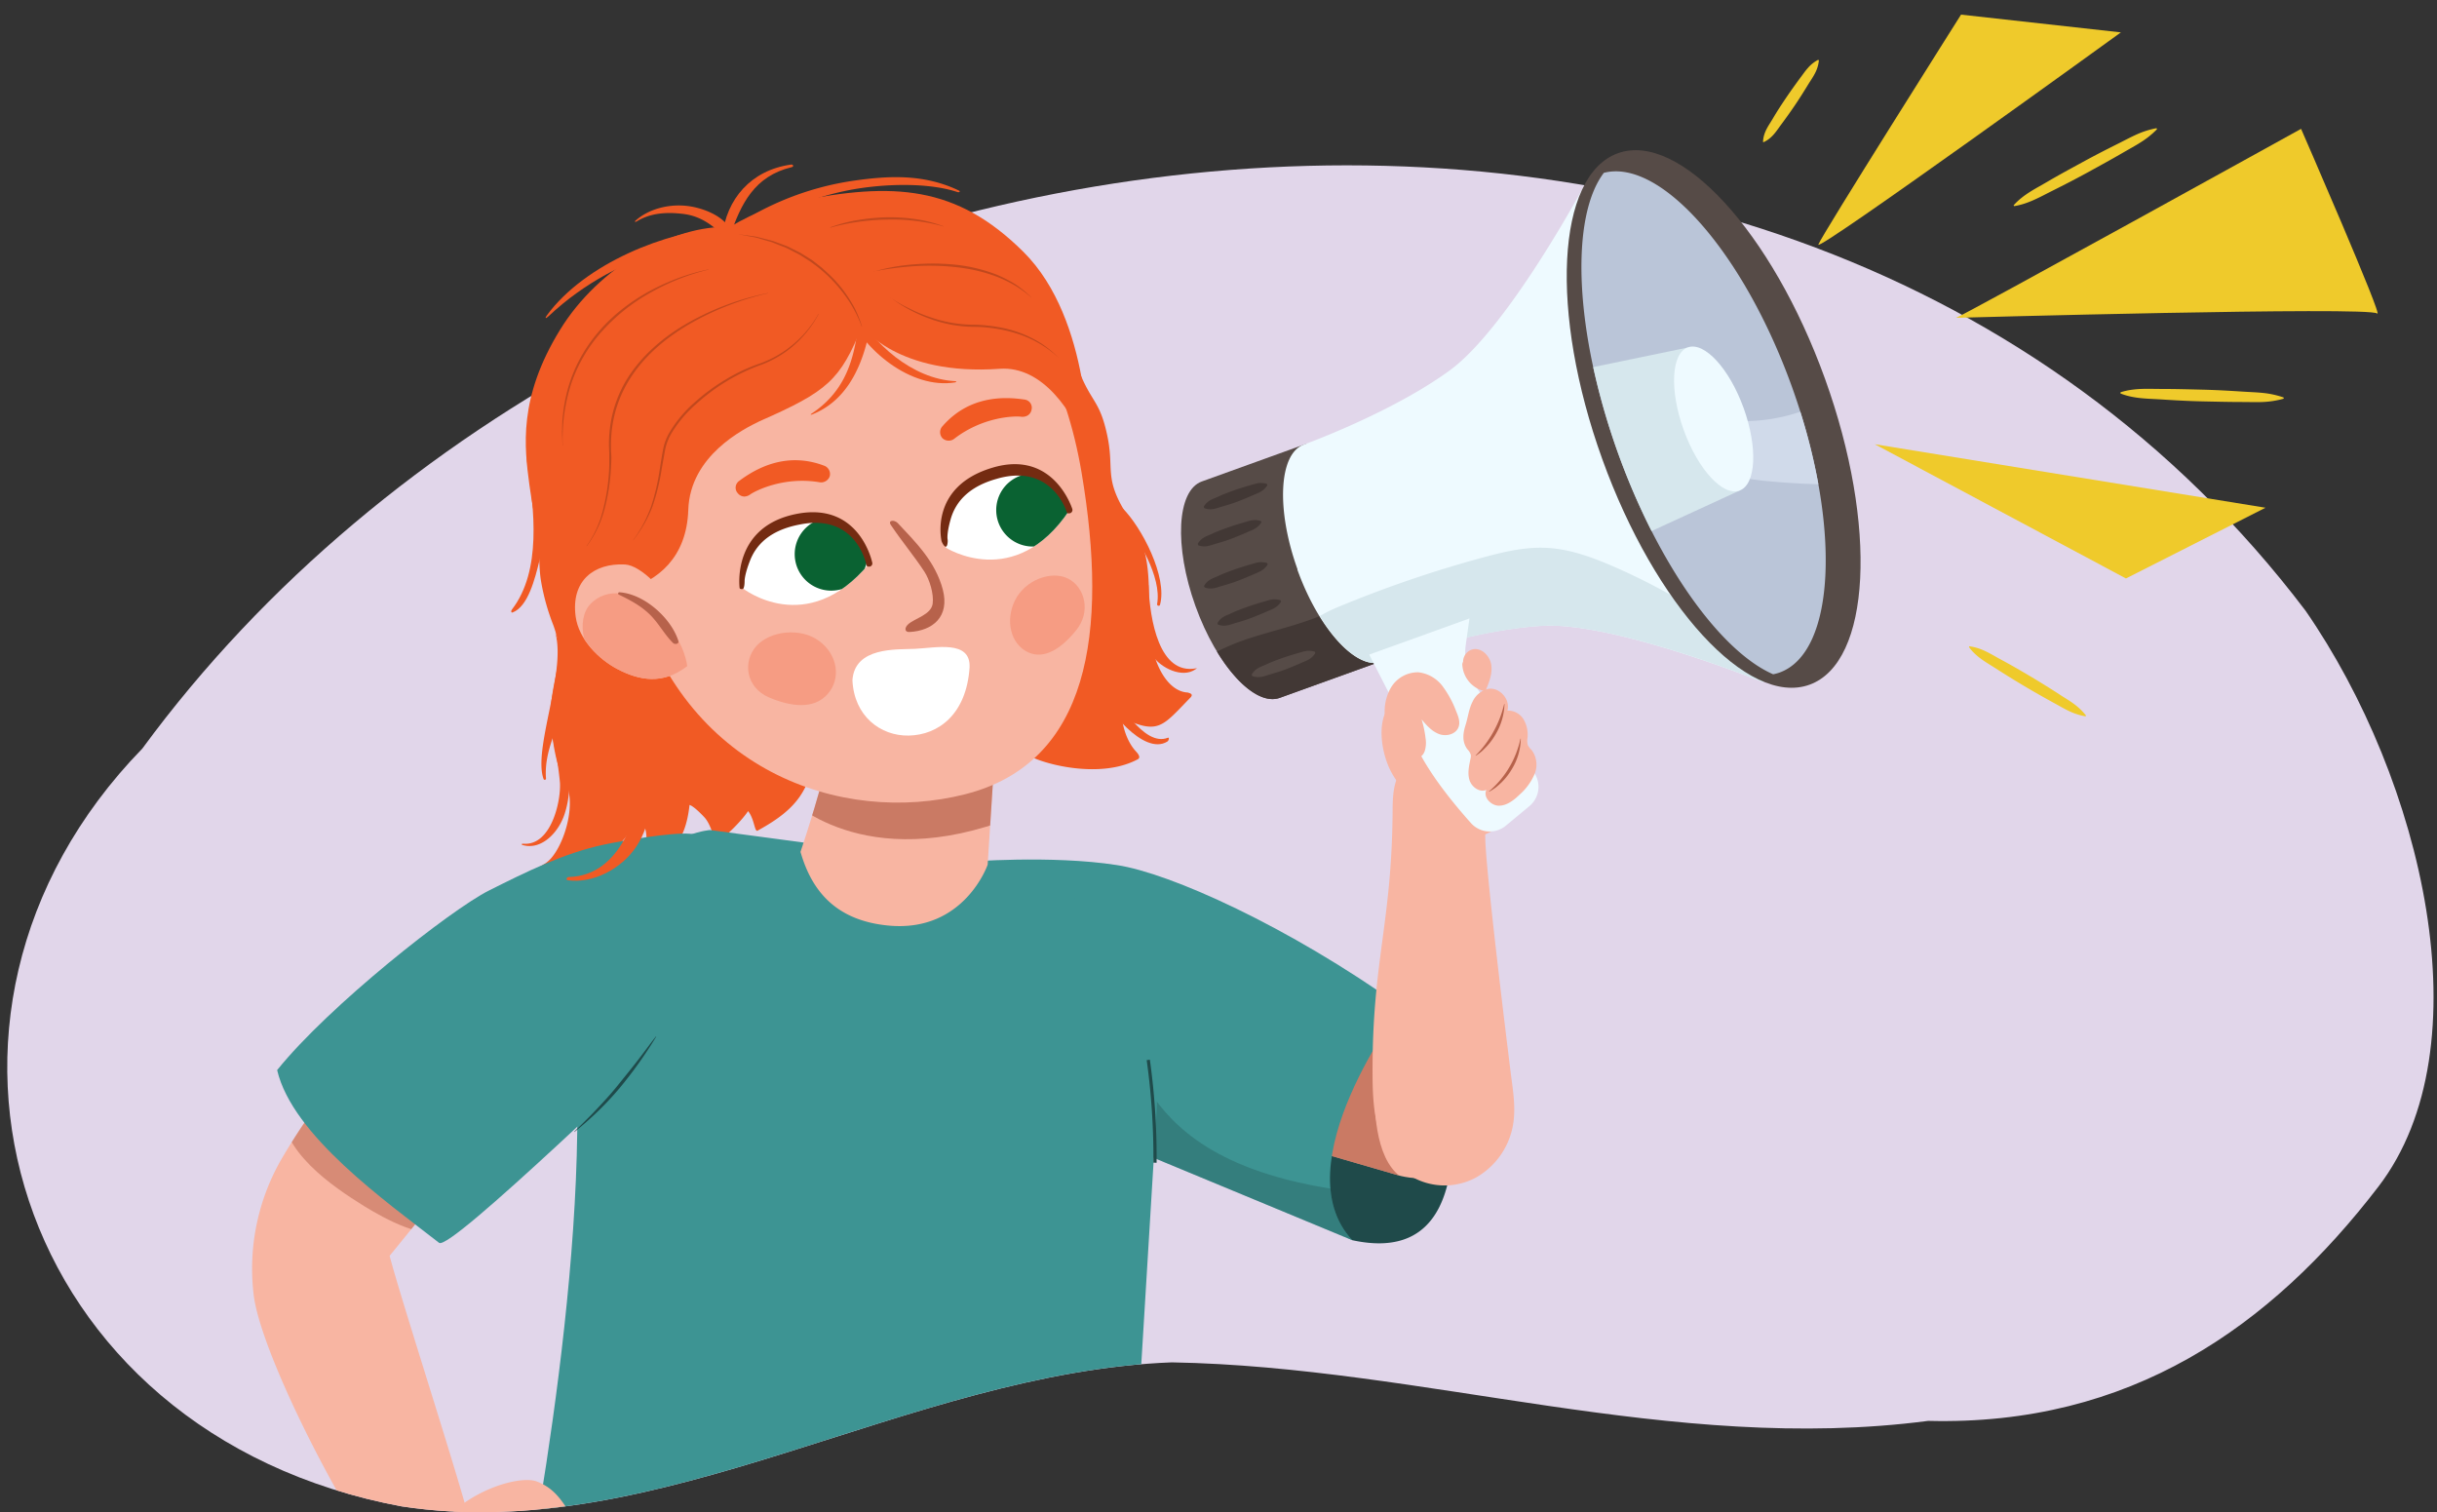 <svg xmlns="http://www.w3.org/2000/svg" xmlns:xlink="http://www.w3.org/1999/xlink" width="760" height="471.55" viewBox="0 0 760 471.55"><rect x="0" y="0" width="760" height="471.55" fill="#333333" stroke="none"/><defs><clipPath id="a"><path d="M676.71-547.62c-110.78-69.44-250-38-370-10.34-63.32,14-128.13,27.18-184.46,58.65C-13.19-433.56-63.78-229,73.55-141,176.23-78.41,303.61-129.39,416-115.72c52,6.35,105.85,25.91,155,8.31,20.78-7.44,113.43-28.16,147.59-100.07,42.2-88.84,32-219.56,32-219.56C749.48-485.2,714.77-523.38,676.71-547.62Z" fill="#ffe1e1"/></clipPath><clipPath id="b"><rect x="537.04" y="-639.48" width="142.42" height="361.98" fill="none"/></clipPath><clipPath id="c"><path d="M677.9-548.81C567.12-618.25,311.73-690.88,191.68-663.22c-63.33,14-254.27,433-116.94,521C177.42-79.59,304.8-130.58,417.2-116.91c52,6.36,105.85,25.91,155,8.31C593-116,685.65-136.76,719.81-208.67c42.21-88.84,32.05-219.56,32.05-219.56C750.67-486.38,716-524.57,677.9-548.81Z" fill="none"/></clipPath><clipPath id="d"><path d="M721.4,38.58C638.37-71,441.28-69.5,309.72-55.57c-126.8,13.42-190.64,187.25-265.34,289-81.09,83.35-40.23,213.82,80.91,236.32,80.88,12.33,157.89-41.79,240.14-44.92,78.81,1.38,155.75,28.72,235.88,18.25,63,1.6,106.84-29.3,140.38-73S758,91.43,721.4,38.58Z" fill="none"/></clipPath><clipPath id="e"><path d="M435.93,366.47,375,348.8l6.88-60.07,61.78,31.82s18.4.35,17.32,26.91S435.93,366.47,435.93,366.47Z" fill="#f8b5a2"/></clipPath><clipPath id="f"><path d="M301.1,268.77s26.8-2.19,47.23,1C364.85,272.27,401.7,288.8,437,314c0,0-37.3,49.3-15.26,72.75L357.25,360S284.58,324.45,301.1,268.77Z" fill="#3d9493"/></clipPath><clipPath id="g"><path d="M190.46,282.55S128.94,291.34,88.05,361a68.32,68.32,0,0,0-8.9,43.11c2.84,21.46,36.33,84.65,52.08,98.77,14.64,13.13,15.85-19.64,16.28-23.52s-21.85-71.81-26-87.75c0,0,35-42.62,39.18-51.49s14.55-24.91,14.55-24.91Z" fill="#f8b5a2"/></clipPath><clipPath id="h"><path d="M343.15,466l-89.51,26.52L162.34,512s22.94,99.4,25.34,170.63c8.81,6.46,77.38.92,106.33-20.16l-7.59-41,12.88,39.61c35.51,4.7,98.4-23.18,103.06-33.05C370.46,564.3,343.15,466,343.15,466Z" fill="#2e4970"/></clipPath><clipPath id="i"><path d="M264.31,209.78a429.7,429.7,0,0,1-14.67,55.87c3,10.37,9.53,21.37,27.64,23,23.48,2.1,30.73-19,30.73-19l3.55-55.55Z" fill="#f8b5a2"/></clipPath><clipPath id="j"><path d="M179.52,192.26c-1.51-11.19,5.74-16.72,15.37-16.23,5.13.26,12.78,8.53,15.58,14.43,1,2.1,6.63,15.15,3.7,17.38-7.45,5.66-14.69,4.47-21.75.73C186.84,205.61,180.49,199.49,179.52,192.26Z" fill="#f8b5a2"/></clipPath><clipPath id="k"><path d="M295,170.8s21.44,13.73,38.46-11.62c0,0-4.92-16.16-23.16-11.23C291.84,153,295,170.8,295,170.8Z" fill="#fff"/></clipPath><clipPath id="l"><path d="M231.6,183.43s19.93,15.83,39.44-7.66c0,0-3.26-16.58-21.9-13.52C230.26,165.35,231.6,183.43,231.6,183.43Z" fill="#fff"/></clipPath></defs><path d="M719,190.44c-163.06-215.2-522.41-164.31-674.62,43-81.09,83.35-40.23,213.82,80.91,236.32,80.88,12.33,157.89-41.79,240.14-44.92,78.81,1.38,155.75,28.72,235.88,18.25,63,1.6,106.84-29.3,140.38-73S755.57,243.29,719,190.44Z" fill="#e1d6ea"/><path d="M676.71-547.62c-110.78-69.44-250-38-370-10.34-63.32,14-128.13,27.18-184.46,58.65C-13.19-433.56-63.78-229,73.55-141,176.23-78.41,303.61-129.39,416-115.72c52,6.35,105.85,25.91,155,8.31,20.78-7.44,113.43-28.16,147.59-100.07,42.2-88.84,32-219.56,32-219.56C749.48-485.2,714.77-523.38,676.71-547.62Z" fill="#ffe1e1"/><g clip-path="url(#a)"><path d="M423.9-117.29H744.74a0,0,0,0,1,0,0V35.81a0,0,0,0,1,0,0H515.29A122.24,122.24,0,0,1,393-86.43v0a30.86,30.86,0,0,1,30.86-30.86Z" fill="#e9f4f4"/><rect x="393.04" y="-70.6" width="350.51" height="178.02" fill="#ad803d"/><rect x="453.18" y="-70.6" width="290.37" height="178.02" fill="#9e7135"/><g opacity="0.65"><g clip-path="url(#b)"><path d="M643.07-19.14S599.93,206.07,598,267s13,243.56,13,243.56,26.33,7.17,49.13,3.48,36.6-12.22,36.6-12.22,11.47-189.45,15.27-219,43.51-176.5,43.51-176.5,34.08,140.26,45.87,182.57c5.11,18.35,51,235.27,51,235.27s33.69,7,51.42,3.89c27.92-4.85,44.65-18.45,44.65-18.45s-26.08-175.42-35.58-229S893.34-16.71,893.34-16.71,821-40.91,752.59-39.07,643.07-19.14,643.07-19.14Z" fill="#c49970"/><path d="M716,62.88s9.6-24,12.47-22.78C735,42.85,757,65.8,757,65.8S887.36,37.92,896.12,34.62c-1.73-30.29-2.78-51.33-2.78-51.33S821-40.91,752.59-39.07,643.07-19.14,643.07-19.14,639,6.75,632.37,37C643.24,42.49,716,62.92,716,62.88Z" fill="#b58864"/><path d="M632.37,73.4,642,62.52c3.14-3.65,6.25-7.3,9.21-11.05s5.73-7.59,8.41-11.55,5.13-8.08,7.49-12.37a50.19,50.19,0,0,1-4.83,13.86,72.06,72.06,0,0,1-8,12.44,93.42,93.42,0,0,1-10.1,10.76A66.57,66.57,0,0,1,632.37,73.4Z" fill="#996a44"/><path d="M642.47,277.46c4.34,2.75,8.64,5.47,13,8a114.12,114.12,0,0,0,13.5,6.86c4.74,1.85,9.57,3.64,14.27,5.63s9.43,4,14,6.19L682.87,299c-4.82-1.71-9.61-3.37-14.49-5a64.69,64.69,0,0,1-13.84-6.93A75.57,75.57,0,0,1,642.47,277.46Z" fill="#996a44"/><path d="M657.94,277.46c3.72.35,7.4.9,11.06,1.52s7.3,1.33,10.94,2.07,7.25,1.58,10.85,2.5,7.19,1.88,10.74,3.05c-3.72-.36-7.39-.91-11.06-1.53s-7.3-1.32-10.94-2.07-7.25-1.58-10.85-2.5S661.49,278.62,657.94,277.46Z" fill="#996a44"/><path d="M750.62,114.57c-19.5,50.93-27.53,82.33-37.38,111.73-9.8,29.22-14.53,33-17.89,63.66-3.41,31.15-2.14,63-1.43,83.69.92,26.64,2.15,34.33,5.3,87.74C702.82,404,709.31,303.67,712,282.83c3.56-27.65,38.57-158.16,43-174.75C753.55,110.23,751.56,112.13,750.62,114.57Z" fill="#b28560"/><path d="M891.5-122.11c3.66-66.28,32.11-154.48,32.11-182.64s-18.3-43-18.3-43L838.2-389.21l-62.52,20.75-11.1,28.31-14.27-39.92s-43.12,10.86-69.91,32.17c-25,19.91-89.84,87.16-89.84,87.16s-50,79.65-8.74,91.48c23.95,6.87,80.17-30.69,80.17-30.69S651.5-106.86,641.54-45.52C637.88-23,630.48,8.28,630.48,8.28s72.39,19,80.91,20.19,14-40,14-40c3,20.74,5.36,43.42,5.36,43.42s67.29-1.12,94.34-6.63c39.8-8.11,79.42-15.9,79.42-15.9S887.85-55.84,891.5-122.11Z" fill="#5f7494"/><path d="M781-340c-2.88,14.79-5.77,29.57-8.52,44.38S767-266,764.33-251.16C759.07-221.5,754-191.81,749.88-162c-2.06,14.91-4,29.85-5.1,44.84-.32,3.75-.48,7.5-.66,11.26l-.28,5.63c-.09,1.88-.09,3.76-.14,5.63-.21,7.52-.18,15-.09,22.56.26,15,1.21,30.08,2.8,45a442.82,442.82,0,0,0,6.73,44.65,406.07,406.07,0,0,1-7.72-44.54Q742.74-49.37,742.05-72c-.49-15.08-.08-30.19.89-45.25q.82-11.3,2.13-22.54t2.82-22.44c4.25-29.86,9.33-59.58,14.93-89.19q4.21-22.21,8.73-44.36C774.63-310.55,777.7-325.3,781-340Z" fill="#3a4c68"/></g></g></g><g clip-path="url(#c)"><path d="M334,62.88s-9.6-24-12.47-22.78C315,42.85,293,65.8,293,65.8S162.66,37.92,153.89,34.62c1.74-30.29,2.78-51.33,2.78-51.33S229-40.91,297.42-39.07,406.94-19.14,406.94-19.14,411,6.75,417.64,37C406.77,42.49,334,62.92,334,62.88Z" fill="#b58864"/><path d="M230.45,37.74c-5.21,4.88-10.31,9.79-15.51,14.54a169.85,169.85,0,0,1-16.17,13.37,149.27,149.27,0,0,1-18.28,10.29q-9.56,4.55-19.59,8.38a96,96,0,0,0,20.82-5.63A99.26,99.26,0,0,0,201,68.8a106.17,106.17,0,0,0,16.07-14.39A133.31,133.31,0,0,0,230.45,37.74Z" fill="#996a44"/><path d="M417.64,73.4,408,62.52c-3.14-3.65-6.25-7.3-9.21-11.05s-5.73-7.59-8.4-11.55-5.13-8.08-7.5-12.37a50.52,50.52,0,0,0,4.83,13.86,72.66,72.66,0,0,0,8,12.44,93.42,93.42,0,0,0,10.1,10.76A66.93,66.93,0,0,0,417.64,73.4Z" fill="#996a44"/><path d="M158.51-122.11c-3.65-66.28-32.11-154.48-32.11-182.64s18.3-43,18.3-43l67.11-41.49,62.52,20.75,11.1,28.31,14.27-39.92s43.12,10.86,69.92,32.17c25.05,19.91,89.83,87.16,89.83,87.16s50,79.65,8.74,91.48C444.24-162.39,388-199.95,388-199.95s10.49,93.09,20.46,154.43c3.65,22.48,11,53.8,11,53.8s-72.39,19-80.91,20.19-14-40-14-40c-3.05,20.74-5.36,43.42-5.36,43.42S252,30.74,225,25.23c-39.8-8.11-79.42-15.9-79.42-15.9S162.16-55.84,158.51-122.11Z" fill="#5f7494"/><path d="M269-340c3.33,14.69,6.4,29.44,9.48,44.19s5.92,29.55,8.73,44.36c5.6,29.61,10.68,59.33,14.93,89.19,1,7.47,2,14.95,2.82,22.44s1.59,15,2.13,22.54c1,15.06,1.38,30.17.9,45.25s-1.59,30.14-3.38,45.11a406.07,406.07,0,0,1-7.72,44.54A440,440,0,0,0,303.6-27c1.59-15,2.54-30,2.8-45,.09-7.52.13-15-.09-22.56-.05-1.87-.05-3.75-.14-5.63l-.27-5.63c-.19-3.76-.35-7.51-.67-11.26-1.15-15-3-29.93-5.1-44.84-4.07-29.83-9.19-59.52-14.45-89.18-2.62-14.83-5.38-29.65-8.18-44.45S271.87-325.2,269-340Z" fill="#3a4c68"/></g><g clip-path="url(#d)"><path d="M437,314a48.94,48.94,0,0,1,16.24,36.57c-.05,14.57-1.36,42.72-31.5,36.18L392,369.63l15.93-52.58Z" fill="#1f4a4a"/><path d="M435.93,366.47,375,348.8l6.88-60.07,61.78,31.82s18.4.35,17.32,26.91S435.93,366.47,435.93,366.47Z" fill="#f8b5a2"/><g clip-path="url(#e)"><path d="M431.82,312s-11,49.87,8,56.54l-30.05-2.79,3.77-57.57Z" fill="#b7624b" opacity="0.7"/></g><path d="M301.1,268.77s26.8-2.19,47.23,1C364.85,272.27,401.7,288.8,437,314c0,0-37.3,49.3-15.26,72.75L357.25,360S284.58,324.45,301.1,268.77Z" fill="#3d9493"/><g clip-path="url(#f)"><path d="M425.9,372.05c-42.69-4.22-58.09-18.93-65.69-29.25v28.32l71,26.15Z" fill="#1f4a4a" opacity="0.3"/></g><path d="M240.36,189.7c-1.34-4.1-2.89-8.1-3.86-12.4-1.57-7-2-14.54-2.57-21.92-20.53,3.54-47.35-2.89-67.82,1.05,2.69,11.94,1.59,18.1,2.57,24.51a69.13,69.13,0,0,0,3.94,14.17c3.44,9.71.59,12.94-.73,24.06-.73,6.15,1.25,19.56,3.82,23.44,4.95,7.5-.25,22.6-5.13,26.24-.36.42-3.51,2-2.06,2.11,11.33,1,25.91-3.29,29.91-16.39-.3-.65,6.81,3.89.67,15.09-.53.95-.53,1.79.61,1.3,9.2-4,14-7.93,15.33-19.94.52.14,1.77.82,4.6,3.81,1.05,1.12,2.19,3.2,3.31,7.44.4,1.48,7.62-5.27,10.35-9.33,2.07,2.54,2,7,3.12,6l0,0c12.09-6.64,16.38-12.57,17.94-25.71,1.88-15.91-6.34-30.66-13-42.87A1.21,1.21,0,0,0,240.36,189.7Z" fill="#f15a24"/><path d="M190.46,282.55S128.94,291.34,88.05,361a68.32,68.32,0,0,0-8.9,43.11c2.84,21.46,36.33,84.65,52.08,98.77,14.64,13.13,15.85-19.64,16.28-23.52s-21.85-71.81-26-87.75c0,0,35-42.62,39.18-51.49s14.55-24.91,14.55-24.91Z" fill="#f8b5a2"/><g clip-path="url(#g)"><path d="M151.35,358.49c-5.26-4.94-18.07,4.2-24.1.38-5.31-3.36-4.44-19.28-8.76-23.88-4.15-4.43-6.82-10.22-13.34-11-5.29-.66-16.57,14.59-17.08,21C87,358.82,104,370.17,113.45,376.05c6.53,4,19.11,11.12,27.73,7.9C146.4,382,155.59,362.46,151.35,358.49Z" fill="#b7624b" opacity="0.5"/></g><path d="M343.15,466l-89.51,26.52L162.34,512s22.94,99.4,25.34,170.63c8.81,6.46,77.38.92,106.33-20.16l-7.59-41,12.88,39.61c35.51,4.7,98.4-23.18,103.06-33.05C370.46,564.3,343.15,466,343.15,466Z" fill="#2e4970"/><g clip-path="url(#h)"><path d="M334.62,455.49S361,566.29,404.57,647.82" fill="none" stroke="#abb6c6" stroke-miterlimit="10" stroke-width="1.45"/><path d="M348.43,463.36l5.67,18.69s-59.82,50.89-196.33,44.87l-4.27-18.59Z" fill="#172538" opacity="0.4"/></g><path d="M308.05,270.42s57.17,1.32,52.54,78.14c-2.9,48.19-8.89,146.23-8.89,146.23s-73.23,61.9-192.33,22.7c0,0,22.44-102.93,20.57-179.16-1.88-76.62,41.51-79.49,41.51-79.49Z" fill="#3d9493"/><path d="M188.25,263.41c-12.59,2.69-24.25,8.52-35.76,14.29-11.84,5.93-49.94,35.93-66.06,56,4.75,20.37,34,41,50.5,53.86,3.51,2.73,67.08-59.36,84.23-74.41,3.64-3.2,10.69-15.31,12.77-19.68,3.77-8,1.1-17.5-5-23.47-2.25-2.2-5.32-3.07-8.15-4.26-4.76-2-.46-5.34-5.61-5.74C209.26,259.52,194,262.18,188.25,263.41Z" fill="#3d9493"/><path d="M179.06,352.94c.58-.59,1.17-1.16,1.76-1.72l1.74-1.74c1.16-1.15,2.31-2.3,3.42-3.5,2.24-2.37,4.45-4.76,6.49-7.29s4.11-5.05,6.1-7.63c1-1.29,2-2.6,3-3.93s1.94-2.63,3-3.93l.08.05a133.25,133.25,0,0,1-11.37,16A99.24,99.24,0,0,1,179.12,353Z" fill="#1f4a4a"/><path d="M264.31,209.78a429.7,429.7,0,0,1-14.67,55.87c3,10.37,9.53,21.37,27.64,23,23.48,2.1,30.73-19,30.73-19l3.55-55.55Z" fill="#f8b5a2"/><g clip-path="url(#i)"><path d="M318.07,237.06l-63.83-9.68-8.52,21.34S269,273.3,316.1,254.83Z" fill="#b7624b" opacity="0.7"/></g><path d="M260.63,88.15c1.45-6,18.31-23.35,21.34-21.06,10.84,8.16,22.46,13.83,29.88,24.35l1.68,1c5.19,3.06,17.58,5.46,19.85,13.64,5.74,20.65,9,16,11.92,29.68,2.25,10.53-1,13,5.56,23.85,2.21,3.63,3.1,4.52,5,9.13,3.61,8.84,2,21.19,2.5,26.85,1.11,13,6.52,20.12,12,20.36.48.17,2,.4.91,1.56-8.82,9-9.86,11.76-21.42,6.28,0-.88.26,6,4.38,10.5.71.77,1.64,1.92.57,2.5-12.48,6.67-31.63.77-34.32-1.48-6.69-3.49-2.94-14.68-2.11-23.64a33.23,33.23,0,0,1-1.18-6.09c-1.07-7.43-4.49-14.36-8.21-20.27-5.7-9.05-14.22-15-19.57-24.4-1.16-2-.18-5.41,1.75-5.78a10,10,0,0,1-1.22-2.24c-.94-2.43.45-5.2,2.61-5.68a6.35,6.35,0,0,1,1.84-.1l-.07-.13c-1.42-2.8,1.92-5.27,3.87-3.78.25.18.48.39.72.58,0-.24,0-.48,0-.71,0-6.33-.46-11-2.75-16.93-3.71-9.7-12.27-17.22-16.18-26.76-4-1.66-8.12-3.21-11.72-4.9-2.61-.6-5.29-1.17-8.11-1.71C258.78,92.47,259.3,90.45,260.63,88.15Z" fill="#f15a24"/><path d="M373,208.42c-11.47,2.11-14.4-15-14.83-25.85-.06-1.5-4-.71-4.3.6-1.66,7.81,1.64,15.29,5.57,21.31,2.43,3.72,9.26,7.21,13.44,4.19C373.22,208.45,373.46,208.34,373,208.42Z" fill="#f15a24"/><path d="M364.2,230.06c-7.47,3-15.66-11.67-19.66-17-.68-.9-2.37.47-1.93,1.64,2.29,6.1,14.05,21.1,21.43,16.55C364.57,230.91,364.73,229.84,364.2,230.06Z" fill="#f15a24"/><path d="M174.54,229.54c-.49-1.19-2.31,0-2.08,1.2a96.31,96.31,0,0,1,2.17,13.37c.32,5.95-2.8,19.58-11.32,19-.63-.05-.88.24-.31.41,5.81,1.69,11.25-3.86,13.14-9.88C178.77,245.32,177.45,236.59,174.54,229.54Z" fill="#f15a24"/><path d="M200.61,239.92c-1,13.3-6.75,33.18-23.22,33.57-.68,0-1,.88-.34,1,7.71,1.12,16.73-3.42,21.45-10.58,4.94-7.48,4.81-16.5,4.95-24.58C203.49,237.36,200.76,238,200.61,239.92Z" fill="#f15a24"/><path d="M337.28,147.25c8.53,50.37,2.27,90.67-36.32,100.44s-88-7.29-103.29-63.2c-13.43-49.12,6.64-100.12,53.16-113.59C289.19,59.78,327.59,90,337.28,147.25Z" fill="#f8b5a2"/><path d="M302.37,208.12c.38-8.63-10.5-6.08-17.13-5.78-5.66.25-18.67-.65-19.4,9.75.49,11.25,8.79,17.45,17.53,17.29C292.73,229.21,301.41,222.67,302.37,208.12Z" fill="#fff"/><path d="M280,163.15c-1.12-1.19-3.18-.94-2.19.55,3.67,5.46,7.16,9.51,10.48,14.58,1.55,2.35,3,6.93,2.57,10-.52,3.44-5.5,4.51-7.58,6.34-1.31,1.16-1.18,2.55.34,2.46,7.31-.38,12.61-4.81,10.4-13.23C291.71,175.11,285.56,169.08,280,163.15Z" fill="#b7624b"/><path d="M319.17,78.55C340.54,99.79,339.38,141,339.38,141c-4.66-12.77-14.3-26.91-27.57-26-31.91,2.29-43-13.19-43-13.19C262,118.58,258.16,122,236.89,131.35,232,133.72,215.2,142,214.65,159c-1,30-36.37,28.51-43.56,24.14,0,0-4.48-20.47-6-32s-3.59-26.94,9.6-48.35c12-19.53,35.18-32.74,52.84-32,9.14-5.31,14.28-6.67,20.9-8C278.58,56.72,298.25,57.76,319.17,78.55Z" fill="#f15a24"/><path d="M333,180.39c5.28,2.57,7.36,10.3,2.63,16.14-4.47,5.51-9.89,9.37-15.16,6.81s-7.05-9.77-3.95-16.1S327.77,177.83,333,180.39Z" fill="#f69c83"/><path d="M235.85,201.5c-4.31,4.86-3.25,12.91,4,16,6.83,2.88,13.93,3.81,18.24-1.05s3.14-12.28-2.62-16.56S240.17,196.64,235.85,201.5Z" fill="#f69c83"/><path d="M232.2,154.84a2.67,2.67,0,0,1-2.09-1,2.57,2.57,0,0,1,.41-3.87c5.08-3.8,14.56-9.25,26.44-4.77a2.77,2.77,0,0,1,1.79,3.36,2.86,2.86,0,0,1-3.36,1.79c-11-1.76-19.62,2.61-21.38,3.8A3.28,3.28,0,0,1,232.2,154.84Z" fill="#f15a24"/><path d="M320.31,129.66a2.63,2.63,0,0,0,1.38-1.85,2.56,2.56,0,0,0-2.18-3.21c-6.28-.95-17.2-1.29-25.56,8.28a2.76,2.76,0,0,0,0,3.81,2.86,2.86,0,0,0,3.81,0c8.83-6.72,18.52-7,20.63-6.74A3.4,3.4,0,0,0,320.31,129.66Z" fill="#f15a24"/><path d="M179.52,192.26c-1.51-11.19,5.74-16.72,15.37-16.23,5.13.26,12.78,8.53,15.58,14.43,1,2.1,6.63,15.15,3.7,17.38-7.45,5.66-14.69,4.47-21.75.73C186.84,205.61,180.49,199.49,179.52,192.26Z" fill="#f8b5a2"/><g clip-path="url(#j)"><path d="M184.19,188.29c-4.72,4.89-2.75,16.21,6.12,23.18,8.39,6.59,16.94,10.65,21.66,5.77s2.63-15.33-4.56-23.46C197.91,183,188.91,183.41,184.19,188.29Z" fill="#f69c83"/><path d="M193.26,184.7c7.91.57,16.25,8.38,18.29,15.19.27.93-1.08,1.19-1.68.59-2.51-2.49-4.17-5.61-6.59-8.2-2.88-3.08-6.37-4.95-10.22-6.82A.39.39,0,0,1,193.26,184.7Z" fill="#b7624b"/></g><path d="M166.41,142.45c-.54-1.73-2.33-.5-2.07,1.21,2.32,15.4,4.6,34.34-4.7,46.43-.39.5-.23,1.08.25.89,4.76-1.84,6.93-10.37,8.4-16.43C170.71,164.5,169.32,151.83,166.41,142.45Z" fill="#f15a24"/><path d="M225.15,73.9c1.44-.5,2-2.89.38-2.81-17.39.9-43.09,11-55,27.27-.64.87-.42,1.17.5.29C194.31,76.73,222,75,225.15,73.9Z" fill="#f15a24"/><path d="M266.77,56.27a90.91,90.91,0,0,0-42.19,17.45c-1.47,1.11-.19,3.3,1.39,2.27,11.9-7.74,23.92-13.49,37.16-16.36,10.5-2.28,25.61-3,35.45.26.58.19,1-.19.5-.45C288.07,54.14,277,54.85,266.77,56.27Z" fill="#f15a24"/><path d="M215.76,64.44c-6.24-1.15-13.17.43-17.58,4.38-.39.35-.08.51.44.19,4.33-2.63,9.25-2.9,14.21-2.33,6.09.69,9.84,3.92,14,8a1,1,0,0,0,1.75-.89C227.52,68.27,220.75,65.37,215.76,64.44Z" fill="#f15a24"/><path d="M246.72,51.32c-12.59,1.74-20.19,10.84-21.46,22.27-.13,1.17,2,1.41,2.31.32,3.45-10.43,7.76-19,19.32-21.78C247.61,52,247.44,51.22,246.72,51.32Z" fill="#f15a24"/><path d="M270.78,74.56c-4.92,19,1.47,41.79-17.71,54.44-.43.28-.24.42.26.22,19.53-7.77,19.87-36.71,19.8-54.42A1.2,1.2,0,0,0,270.78,74.56Z" fill="#f15a24"/><path d="M297.83,118.86c-13.34-.72-25.57-11.64-31.79-23-.7-1.28-2.42-.19-1.91,1.08,4.84,12.1,20.05,24.53,33.69,22.31C298.41,119.15,298.39,118.89,297.83,118.86Z" fill="#f15a24"/><path d="M268.74,101.85a39.17,39.17,0,0,0-6.19-11,44.31,44.31,0,0,0-9.09-8.74,11.57,11.57,0,0,0-1.3-.9l-1.33-.85-1.34-.85c-.45-.27-.93-.49-1.4-.74l-2.82-1.44-2.94-1.16-1.47-.59c-.5-.17-1-.3-1.52-.45l-3-.88a11.45,11.45,0,0,0-1.54-.35l-1.56-.29L230.09,73V73l3.15.44,1.58.22a9.28,9.28,0,0,1,1.56.28l3.09.79c.52.14,1,.25,1.55.41l1.5.55c1,.36,2,.73,3,1.12l2.87,1.43c.48.25,1,.46,1.43.74l1.36.84,1.37.85a11.9,11.9,0,0,1,1.32.91l2.54,2,2.35,2.18A39.46,39.46,0,0,1,263,90.53a45.5,45.5,0,0,1,3.44,5.39,36.69,36.69,0,0,1,2.38,5.91Z" fill="#c1481d"/><path d="M255.32,97.92a35,35,0,0,1-7.43,9.49,33,33,0,0,1-10.38,6.3,60.71,60.71,0,0,0-20.33,12.21,38.88,38.88,0,0,0-7.66,9,16.45,16.45,0,0,0-2.1,5.4l-1.06,5.92a67.56,67.56,0,0,1-2.9,11.76,40.31,40.31,0,0,1-6,10.49l-.06,0a40,40,0,0,0,5.66-10.57,69,69,0,0,0,2.71-11.72c.32-2,.63-4,1-5.94a16.78,16.78,0,0,1,2.14-5.62,39.22,39.22,0,0,1,7.75-9.19,62.78,62.78,0,0,1,9.7-7.14,54.64,54.64,0,0,1,10.92-5.06,34.27,34.27,0,0,0,17.93-15.31Z" fill="#c1481d"/><path d="M277.56,92.73a46.12,46.12,0,0,0,6.18,3.54,46.62,46.62,0,0,0,6.54,2.7,41.22,41.22,0,0,0,13.84,2.29,48.28,48.28,0,0,1,7.19.74,36,36,0,0,1,13.43,5.11,34.34,34.34,0,0,1,5.53,4.58l0,0a34.31,34.31,0,0,0-12.12-7.33,45.36,45.36,0,0,0-14-2.43,40.78,40.78,0,0,1-14-2.47,48.23,48.23,0,0,1-6.53-2.9,45.56,45.56,0,0,1-6-3.82Z" fill="#c1481d"/><path d="M272.5,84.7a59.74,59.74,0,0,1,12.74-2.28,70.47,70.47,0,0,1,13,.15,49.81,49.81,0,0,1,12.65,3.1,42.76,42.76,0,0,1,5.79,3,35.6,35.6,0,0,1,5,4.09l0,.05A35.78,35.78,0,0,0,316.48,89a41.3,41.3,0,0,0-5.81-2.78,50.74,50.74,0,0,0-6.16-1.85,59.41,59.41,0,0,0-6.36-1.06A75.88,75.88,0,0,0,285.27,83a98.41,98.41,0,0,0-12.78,1.65Z" fill="#c1481d"/><path d="M258.93,70.88a47.67,47.67,0,0,1,8.67-2.27,63.79,63.79,0,0,1,8.95-.85,56,56,0,0,1,9,.57,42.33,42.33,0,0,1,8.69,2.23l0,.06a56.42,56.42,0,0,0-8.73-1.73,60.16,60.16,0,0,0-8.9-.41,73.27,73.27,0,0,0-8.88.69A65.09,65.09,0,0,0,258.94,71Z" fill="#c1481d"/><path d="M239.54,91.45a87.17,87.17,0,0,0-12.73,3.94,84.53,84.53,0,0,0-12,5.79c-7.64,4.48-14.62,10.46-19.11,18.18a37.63,37.63,0,0,0-4.56,12.45,40.76,40.76,0,0,0-.6,6.63c0,1.11,0,2.22.09,3.33s0,2.23-.05,3.34a61.79,61.79,0,0,1-1.94,13.19,33.72,33.72,0,0,1-5.64,12l-.06-.05a33.34,33.34,0,0,0,5.32-12.08A61,61,0,0,0,190,145.09c0-1.1,0-2.21,0-3.3s-.11-2.24-.1-3.36a41.26,41.26,0,0,1,.58-6.74,38.49,38.49,0,0,1,4.58-12.7c4.62-7.82,11.7-13.87,19.46-18.3a84.69,84.69,0,0,1,25-9.31Z" fill="#c1481d"/><path d="M221,84.07a70.44,70.44,0,0,0-18,7.11,58.44,58.44,0,0,0-15.15,12,46.8,46.8,0,0,0-9.75,16.61,55.52,55.52,0,0,0-2.61,19.12h-.07c0-1.62-.16-3.24-.12-4.87s.06-3.25.28-4.87a49.2,49.2,0,0,1,2-9.57,46.31,46.31,0,0,1,4-9,50,50,0,0,1,5.77-7.94A52.17,52.17,0,0,1,194.55,96a60.37,60.37,0,0,1,8.21-5.33,73.1,73.1,0,0,1,8.88-4A65.27,65.27,0,0,1,221,84Z" fill="#c1481d"/><path d="M295,170.8s21.44,13.73,38.46-11.62c0,0-4.92-16.16-23.16-11.23C291.84,153,295,170.8,295,170.8Z" fill="#fff"/><g clip-path="url(#k)"><path d="M333,156a11.37,11.37,0,1,1-14-7.89A11.35,11.35,0,0,1,333,156Z" fill="#0a6232"/></g><path d="M295,170.47h0c-.52.11-1.26-1.3-1.39-1.83,0-.18-3.92-17,16.08-22.85,18.95-5.54,24.66,12.77,24.72,12.94a1.06,1.06,0,0,1-.63,1.29c-.53.11-1,.14-1.13-.37s-4.8-15.1-21.53-10.42l-.36.11c-7.71,2.16-12.54,6.36-14.31,12.65-1.32,4.71-.93,6.29-.91,6.33C295.6,168.83,295.5,170.37,295,170.47Z" fill="#742b11"/><path d="M231.6,183.43s19.93,15.83,39.44-7.66c0,0-3.26-16.58-21.9-13.52C230.26,165.35,231.6,183.43,231.6,183.43Z" fill="#fff"/><g clip-path="url(#l)"><path d="M270.43,170.86a11.38,11.38,0,1,1-13.15-9.27A11.37,11.37,0,0,1,270.43,170.86Z" fill="#0a6232"/></g><path d="M231.63,183.67h0c-.52.1-1,0-1-.48,0-.19-2.37-19.2,18.13-23,19.41-3.58,23.24,15.14,23.27,15.32a1,1,0,0,1-.76,1.17c-.53.07-1,0-1.1-.56s-3.3-15.86-20.37-12.63l-.36.07c-7.88,1.49-13.12,5.12-15.52,11.21-1.79,4.54-1.72,6.5-1.71,6.53C232.21,181.81,232.13,183.56,231.63,183.67Z" fill="#742b11"/><path d="M350,158.39c-.72-.72-.85,2.22-.22,3,5.09,6.19,12.62,18.63,11.07,27-.09.51.75.75.9.24C364.17,180,356.07,164.4,350,158.39Z" fill="#f15a24"/><path d="M173.2,197.44c3.43,12.13-7,36.07-3.7,45.43a.39.39,0,0,0,.77-.16c-.75-9.8,5.32-19.27,8.79-28.24C179.48,213.37,172.88,196.31,173.2,197.44Z" fill="#f15a24"/><path d="M177.83,472c-2.9-4.54-5.24-8-10.38-10-5.4-2.1-22.59,2.87-31.21,15-4.28,6.47-6.3,14.61-4.6,22.22l.06,0c.15.62.33,1.23.53,1.81,3.63,10.15,15,6.26,15.55,5.91,1.09,1.36,4.62,5.78,5.75,7,1.69,2.23,5.26,2.19,7.24.45a4.85,4.85,0,0,0,1.44-2.22c.2.24.39.48.61.71,4.32,4.5,10.56,1.23,9.24-5.29a14.47,14.47,0,0,0-.62-2.23,6.32,6.32,0,0,0,2.53.4c3.63-.19,4.91-1,5.41-4.8.45-3.34-1-6.22-2.46-10.2,2.77-.22,6.65.93,6.48-4.82S180.71,476.52,177.83,472Z" fill="#f8b5a2"/><path d="M471.1,334.32c.63,5.11,1.57,10.28.91,15.39a23.46,23.46,0,0,1-11.58,17.42,20.59,20.59,0,0,1-20.67-.49c-5-3.21-8.21-8.63-9.85-14.31s-1.85-11.68-1.87-17.6c-.1-35.32,6-46.49,6.26-81.81,0-5.18.3-11.14,4.37-14.34,5.78-4.53,13.66-.14,17.12,5.09,3.29,5,7.72,10.51,7.41,16.5C462.81,267.58,470.15,326.6,471.1,334.32Z" fill="#f8b5a2"/><path d="M431,206.12c7.81-2.81,8.7-20.2,2-38.84s-18.5-31.46-26.31-28.64l-31.88,11.5c-7.81,2.81-8.7,20.2-2,38.84s18.5,31.46,26.31,28.64Z" fill="#564b47"/><path d="M399.09,217.62,431,206.12c3.82-1.37,6-6.24,6.41-13l-1.87-1.15-20.23-1.52c-8.12,4-17.11,5.79-25.71,8.61a68.44,68.44,0,0,0-10.08,4.14C385.84,213.61,393.49,219.64,399.09,217.62Z" fill="#423835"/><path d="M494.11,57.76s-23.78,44.46-42,57.75-45.49,23.13-45.49,23.13c-7.81,2.82-8.69,20.21-2,38.84l0,.12a.36.36,0,0,0,0,.11c6.72,18.64,18.5,31.46,26.31,28.65,0,0,27.29-9.84,49.78-11.22S550,212.81,550,212.81Z" fill="#eefaff"/><path d="M550,212.81l-3.79-10.51a197.9,197.9,0,0,0-43-25.63c-6.76-2.94-13.83-5.53-21.19-5.84-6.59-.28-13.11,1.27-19.48,3A368.61,368.61,0,0,0,418,189a45.94,45.94,0,0,0-6.39,3.11c6.33,10.34,13.92,16.3,19.5,14.29,0,0,27.29-9.84,49.78-11.22S550,212.81,550,212.81Z" fill="#d6e7ed"/><ellipse cx="534.42" cy="130.7" rx="36.92" ry="88.09" transform="translate(-12.65 189) rotate(-19.83)" fill="#564b47"/><path d="M558.79,120.51c-15.12-41.93-41-71.18-58.62-66.61-10.54,13.92-9.23,49.51,4.47,87.51,12.63,35,32.05,61.76,48.33,68.86a15.12,15.12,0,0,0,2-.54C572.56,203.39,574.27,163.45,558.79,120.51Z" fill="#bac5d8"/><path d="M543.15,131.32a54,54,0,0,1-10.64-1.71c-2.63-.59-5.44-1.2-8.08-.36-3.18,1-6.15,4.17-7.46,7.16-2.14,4.89,5.2,6.69,8.55,7.94a106.7,106.7,0,0,0,27.25,5.82c4.75.45,9.52.69,14.3.83a185.77,185.77,0,0,0-5.62-22.6A55,55,0,0,1,543.15,131.32Z" fill="#d0daea"/><path d="M526.37,108.37l-29.51,6.11a217.06,217.06,0,0,0,18.2,51.13L542.47,153Z" fill="#d6e7ed"/><ellipse cx="534.42" cy="130.7" rx="9.95" ry="23.74" transform="translate(-12.65 189) rotate(-19.83)" fill="#eefaff"/><path d="M441.39,249.22a37.08,37.08,0,0,1,4.58,3.14c2.82,2.55,4.26,6.61,7.64,8.35,2.94,1.51,6.55.79,9.59-.54a23.49,23.49,0,0,0,13.24-14.35c1.93-6.44.29-14-4.6-18.59a25.55,25.55,0,0,0-7.75-4.66,52,52,0,0,0-14.3-3.64c-4-.41-8.94-2.65-12.78-1.31-7.52,2.63-6.9,13-4.68,19.52A23.91,23.91,0,0,0,441.39,249.22Z" fill="#f8b5a2"/><path d="M477,251.35l-7.39,6.13a7.85,7.85,0,0,1-10.86-.79c-4.9-5.47-12.13-14.2-16.32-22.42L427,204.13l31.26-11.27-1.15,8.25a18.16,18.16,0,0,0,2.94,12.65l5.28,7.8,13.08,19.35A7.84,7.84,0,0,1,477,251.35Z" fill="#eefaff"/><path d="M433.65,214.65a9.78,9.78,0,0,1,8.7-5,11,11,0,0,1,7.51,4.31,31.51,31.51,0,0,1,4.24,7.8c.68,1.61,1.37,3.41.75,5-.84,2.23-3.84,3-6.09,2.14s-3.88-2.72-5.42-4.55a32.27,32.27,0,0,1,1.23,5.84,8.74,8.74,0,0,1-.25,4,3.63,3.63,0,0,1-2.95,2.49c-1.85.13-3.27-1.56-4.3-3.1-1.76-2.63-4.35-5.8-5-9A14.93,14.93,0,0,1,433.65,214.65Z" fill="#f8b5a2"/><path d="M456.35,207.12a4,4,0,0,1,2.9-4.62c2.78-.64,5.42,2.06,5.82,4.88s-.75,5.6-1.88,8.21a9,9,0,0,1-7.16-9.26" fill="#f8b5a2"/><path d="M459.23,218.82a7.21,7.21,0,0,1,4.85-4c3.56-.62,7.05,3.33,6,6.78a5.66,5.66,0,0,1,5.06,2.74,9.4,9.4,0,0,1,1.22,5.82,4.83,4.83,0,0,0,.11,2.21,6,6,0,0,0,1.19,1.53,7.64,7.64,0,0,1,.91,7.49,18,18,0,0,1-4.61,6.35c-1.8,1.76-4,3.49-6.48,3.51s-5.06-2.69-3.93-4.94c-2.08.93-4.56-.85-5.26-3s-.16-4.52.31-6.75a3,3,0,0,0,.09-1.15,4,4,0,0,0-1-1.67c-1.86-2.41-1.45-5.14-.59-7.82C457.83,223.57,458.08,221.05,459.23,218.82Z" fill="#f8b5a2"/><path d="M469.19,219.56a19.5,19.5,0,0,1-2.58,9.1,20.83,20.83,0,0,1-2.77,3.89c-.54.58-1.1,1.15-1.68,1.69a17.84,17.84,0,0,1-1.91,1.42l-.07-.07a32.67,32.67,0,0,0,5.56-7.41,33,33,0,0,0,3.35-8.64Z" fill="#b7624b"/><path d="M474.27,230.33a18.75,18.75,0,0,1-2.8,9.54,20.1,20.1,0,0,1-3.09,4c-.6.58-1.22,1.14-1.87,1.67a18,18,0,0,1-2.11,1.35l-.07-.08a29.68,29.68,0,0,0,9.84-16.46Z" fill="#b7624b"/><path d="M379.68,194.29c1.14-2,2.86-2.35,4.44-3.11s3.22-1.34,4.86-1.93,3.31-1.1,5-1.59c.85-.23,1.66-.53,2.54-.68a5.92,5.92,0,0,1,2.85.22l.15.41a6,6,0,0,1-2.06,2c-.77.44-1.59.73-2.39,1.09-1.6.7-3.21,1.37-4.85,2s-3.3,1.12-5,1.61-3.26,1.25-5.4.45Z" fill="#423835"/><path d="M390.36,210.34c1.14-2,2.86-2.36,4.44-3.11s3.22-1.35,4.86-1.94,3.31-1.1,5-1.58c.84-.23,1.66-.53,2.53-.68a6,6,0,0,1,2.86.21l.15.42a5.94,5.94,0,0,1-2.06,2c-.77.44-1.59.73-2.39,1.09-1.6.7-3.21,1.38-4.85,2s-3.31,1.11-5,1.61-3.26,1.24-5.4.44Z" fill="#564b47"/><path d="M375.5,182.7c1.14-2,2.86-2.36,4.44-3.11s3.22-1.34,4.86-1.93,3.31-1.11,5-1.59c.85-.23,1.66-.53,2.54-.68a5.91,5.91,0,0,1,2.85.21l.15.42a5.85,5.85,0,0,1-2.06,2,24.49,24.49,0,0,1-2.39,1.1c-1.6.7-3.21,1.37-4.85,2s-3.3,1.12-5,1.61-3.25,1.25-5.4.44Z" fill="#423835"/><path d="M373.54,169.57c1.13-2,2.85-2.35,4.44-3.11s3.22-1.34,4.86-1.93,3.31-1.1,5-1.59c.84-.23,1.66-.53,2.53-.68a6,6,0,0,1,2.86.22l.15.41a6,6,0,0,1-2.07,2c-.76.44-1.59.73-2.38,1.09-1.6.7-3.22,1.37-4.86,2s-3.3,1.12-5,1.61-3.26,1.25-5.4.45Z" fill="#423835"/><path d="M375.41,158c1.13-2,2.86-2.35,4.44-3.1s3.22-1.35,4.86-1.94,3.31-1.1,5-1.58a24.18,24.18,0,0,1,2.53-.68,5.83,5.83,0,0,1,2.86.21l.15.41a6,6,0,0,1-2.07,2c-.76.44-1.59.73-2.38,1.09-1.6.7-3.21,1.37-4.85,2s-3.31,1.11-5,1.61-3.26,1.24-5.4.44Z" fill="#423835"/><path d="M358.1,330.52a220.41,220.41,0,0,1,2.1,32.06" fill="none" stroke="#1f4a4a" stroke-miterlimit="10"/><path d="M611.57,4.56l49.85,5.54s-95.34,69-94.35,66.16S611.57,4.56,611.57,4.56Z" fill="#efca2b"/><path d="M610,99.11c3.17-1.17,107.61-58.93,107.61-58.93S743.71,100,741.33,97.76,610,99.11,610,99.11Z" fill="#efca2b"/><polygon points="584.67 138.53 706.52 158.33 663 180.39 584.67 138.53" fill="#efca2b"/><path d="M628.09,63.88c3-3.29,6.79-5.08,10.41-7.21s7.31-4.11,11-6.13,7.41-3.93,11.17-5.8c1.88-.94,3.72-1.94,5.64-2.8A27.26,27.26,0,0,1,672.39,40a.22.22,0,0,1,.27.18.21.21,0,0,1-.06.2,27.35,27.35,0,0,1-5,4c-1.77,1.13-3.62,2.12-5.44,3.18-3.63,2.11-7.3,4.12-11,6.15s-7.41,3.94-11.16,5.81-7.35,4-11.75,4.74a.23.23,0,0,1-.26-.2A.22.22,0,0,1,628.09,63.88Z" fill="#efca2b"/><path d="M661.43,122.29c4.27-1.34,8.48-1,12.7-1s8.45.12,12.67.22,8.44.34,12.65.61c2.11.14,4.22.2,6.32.42a27.68,27.68,0,0,1,6.3,1.38.21.21,0,0,1,.13.29.23.23,0,0,1-.15.15,28.15,28.15,0,0,1-6.37,1c-2.11.09-4.22,0-6.33,0-4.23,0-8.45-.11-12.67-.2s-8.44-.33-12.65-.6-8.44-.19-12.62-1.81a.23.23,0,0,1-.13-.3A.23.23,0,0,1,661.43,122.29Z" fill="#efca2b"/><path d="M614.35,201.57c3.77.51,6.66,2.5,9.75,4.16s6.11,3.41,9.12,5.2,6,3.65,8.92,5.54c1.47,1,3,1.84,4.4,2.87a19.46,19.46,0,0,1,3.92,3.69.23.23,0,0,1-.05.33.24.24,0,0,1-.18,0,19.91,19.91,0,0,1-5.11-1.68c-1.58-.76-3.08-1.66-4.62-2.49-3.07-1.69-6.12-3.41-9.13-5.2s-6-3.63-8.93-5.52-6.06-3.51-8.31-6.57a.24.24,0,0,1,0-.34A.25.25,0,0,1,614.35,201.57Z" fill="#efca2b"/><path d="M549.83,44c.19-2.94,1.81-4.92,3.1-7.12s2.68-4.32,4.11-6.43,2.91-4.17,4.42-6.22c.77-1,1.48-2.07,2.32-3a10.78,10.78,0,0,1,3.1-2.51.25.25,0,0,1,.34.1.26.26,0,0,1,0,.15,10.81,10.81,0,0,1-1.16,3.81c-.58,1.15-1.3,2.2-2,3.29-1.32,2.17-2.67,4.33-4.09,6.44s-2.9,4.19-4.42,6.23-2.77,4.26-5.43,5.54a.25.25,0,0,1-.34-.11A.32.32,0,0,1,549.83,44Z" fill="#efca2b"/></g></svg>